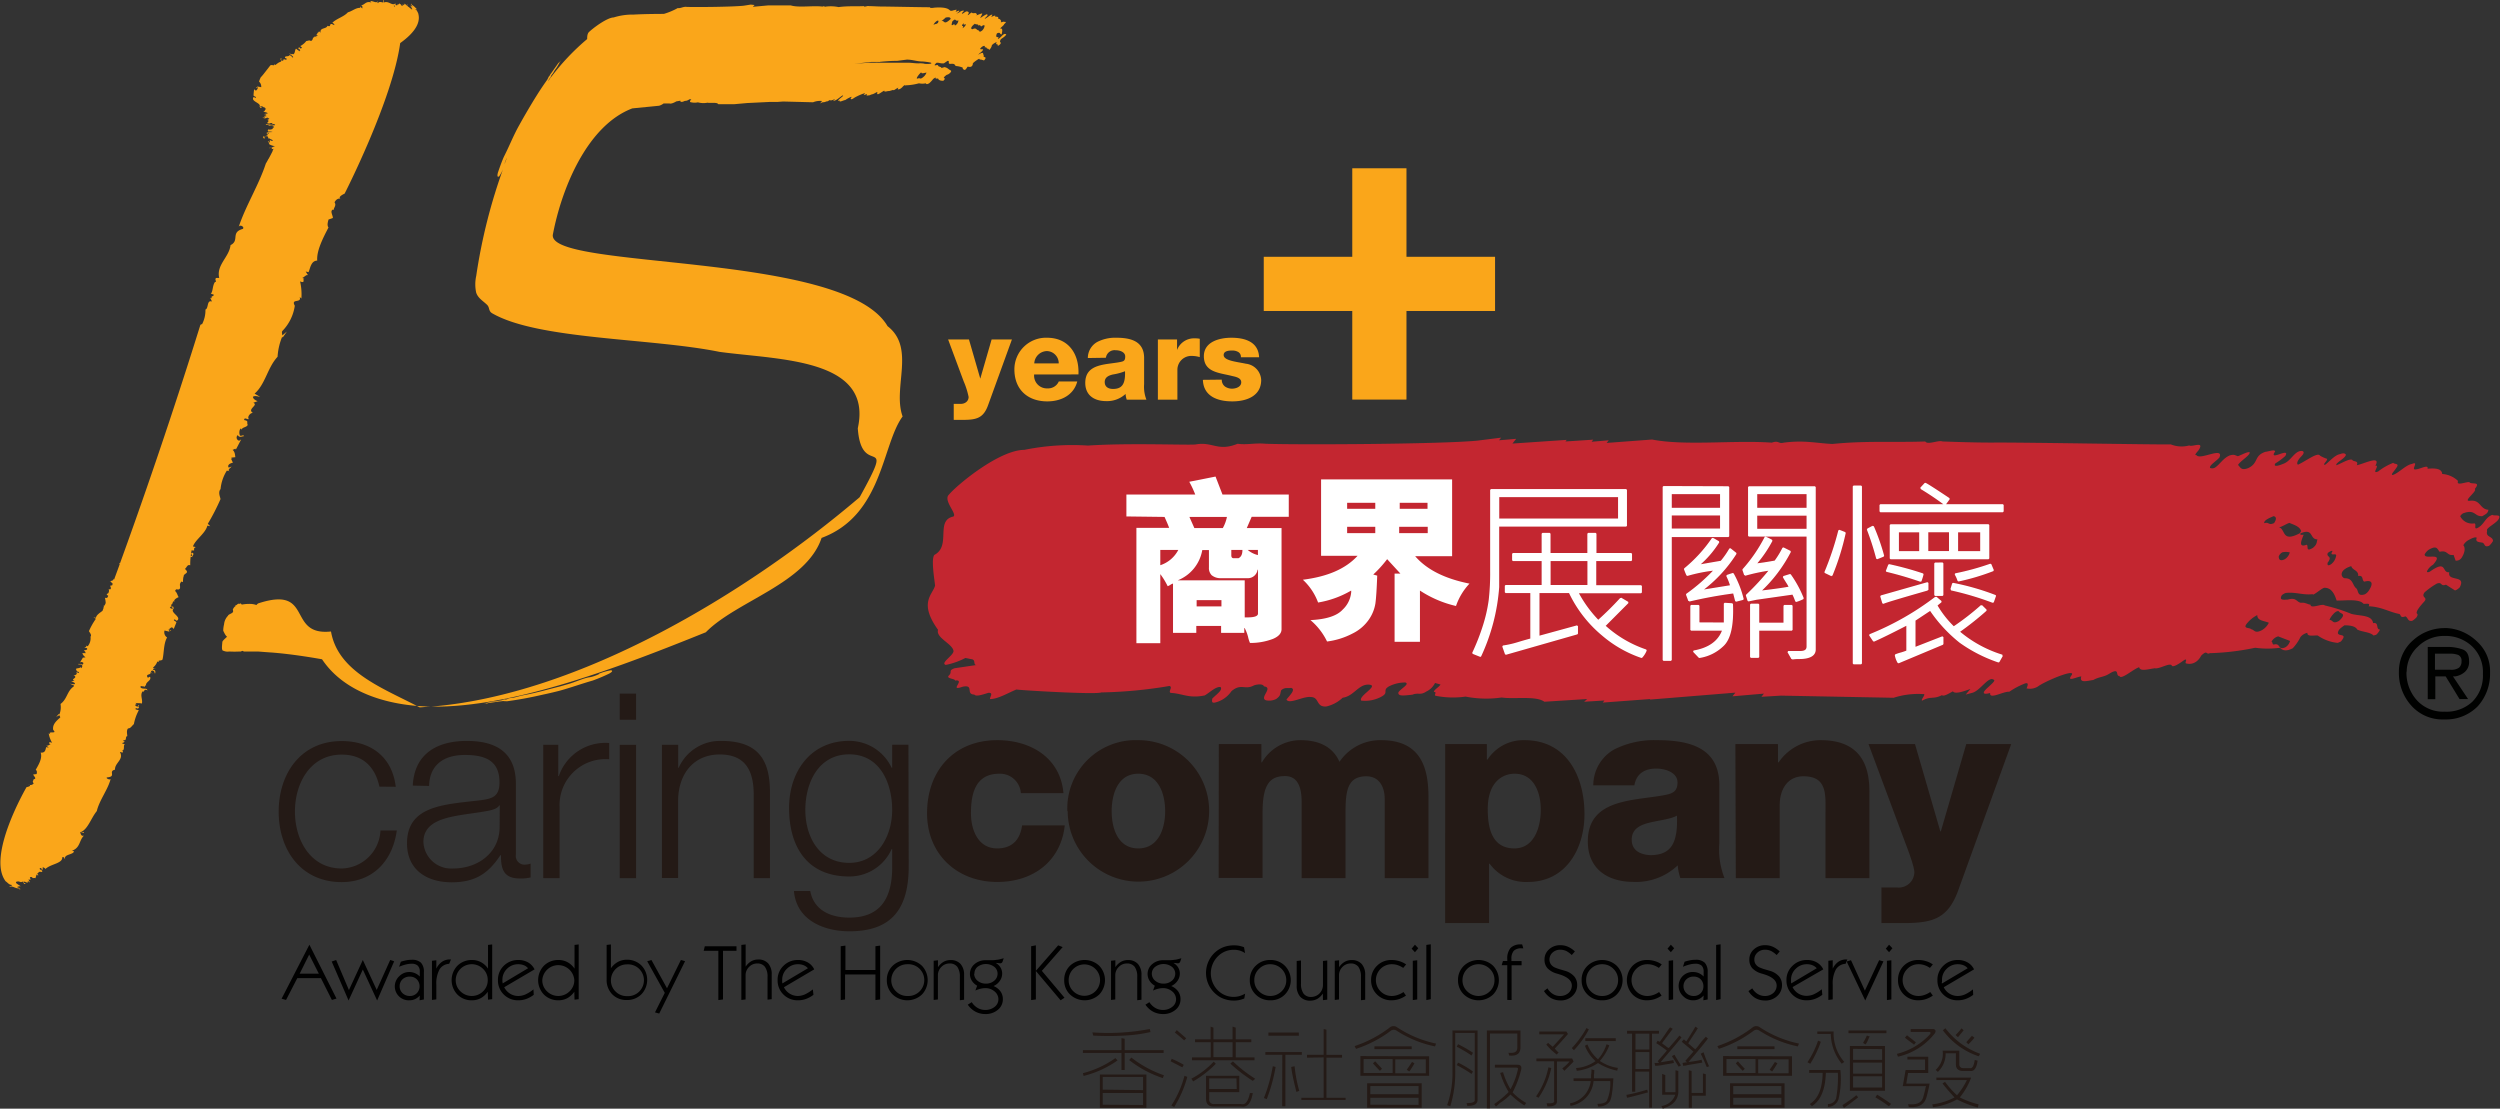 <svg xmlns="http://www.w3.org/2000/svg" viewBox="0 0 359.82 159.57"><rect x="0" y="0" width="359.82" height="159.57" fill="#333333" stroke="none"/><defs><style>.cls-1{fill:#c93461;}.cls-2{fill:#faa61a;}.cls-3{fill:#241a16;}.cls-4{fill:#c22544;}.cls-5{fill:#c32630;}.cls-6,.cls-7{fill:#fff;}.cls-6{stroke:#fff;stroke-miterlimit:1;stroke-width:0.23px;}.cls-8{fill:#000100;}</style></defs><g id="Layer_2" data-name="Layer 2"><g id="_e_" data-name="´e¥∫"><path class="cls-1" d="M306.54,66.4c.09-.08,0-.38-.44-.69-.32-.15-.59-.15-.34.15A2.84,2.84,0,0,0,306.54,66.4Z"/><path class="cls-2" d="M78.76,11.4l-.17.26Zm62.59-7a1.18,1.18,0,0,0,.25-.33c.22-.46.1-.59-.36-.27-.17,0-.08-.32-.41-.1,0-.3-.41-.11-.51-.29-.82.61-.5.87-.29.77.48-.23.49.12.74.17S140.87,4.77,141.35,4.4Zm-2.83-.32c.43-.29.48-.48.48-.58s-.45.26-.26-.13c0-.05-.14.07-.26.21C138.36,3.88,138.82,3.55,138.52,4.08Zm-1.21-.61c.15,0,0,.42.41,0a.91.91,0,0,0,.22-.54c-.51.24-.29-.47-.88.17C137,3.41,136.8,3.87,137.31,3.47Zm-.48-.74c-.05-.33-.41-.25-.71-.21a5.89,5.89,0,0,1-.61.5C136,2.92,135.78,3.71,136.83,2.73Zm-2.44.85c.29-.22.25,0,.6-.28.15-.29.08-.37-.08-.32S134.33,3.45,134.39,3.58Zm-1.8,6.82a3.08,3.08,0,0,0-.52.6c-.34.54.14.21.26.26s.23.14.66-.26a1.48,1.48,0,0,0,.36-.55C133.07,10.47,132.61,10.69,132.59,10.4Zm-53.48,1,.37-.59Zm-.22.3.22-.3Zm-6.31,12,.39-1A3.7,3.7,0,0,0,72.58,23.75Zm-.07.18.14-.27ZM37.12,93.77c-.67,0-1.39,0-1.65,0s-.24,0-.4,0c-.18-.22-.37.07-.57,0a14.11,14.11,0,0,1-1.5,0,1.49,1.49,0,0,1-.85-.11c-.34,0-.15-1-.15-1.24s.72-.75.67-.8c-.2-.1-.42-.59-.54-.84a3.81,3.81,0,0,1,.12-.92,2,2,0,0,1,.56-1.23c.06-.22.61-.33.71-.53s-.05-.33,0-.39a1.11,1.11,0,0,1,.31-.43c.14,0,0-.31.18-.17.31-.29.38-.23.44-.18.2-.18.27,0,.35.09a5.69,5.69,0,0,1,1.22-.1,2.63,2.63,0,0,1,.88.16c.18-.2.25-.23.31-.25,8-2.6,4,4.74,10.43,4.06C48.63,96.64,55,99,60,101.6c.68.06,1.37.09,2.08.1,21.15-1.72,45.17-16.1,61.65-30.14,5.36-9.7.25-2.41-.27-9.92,2.23-10.1-11.35-9.83-19.92-11-9.84-2-26.1-1.73-32.7-5.55-.58-.34-.32-.82-.75-1.23-.64-.61-1.28-.94-1.55-1.73a5.58,5.58,0,0,1,0-2.41,79.67,79.67,0,0,1,4-15.76,5.57,5.57,0,0,1-.69,1.41s-.4.34-.19-.52c.21-.61.62-1.79.91-2.38.77-1.52,1.34-3,2.15-4.43.4-.73.82-1.46,1.26-2.21.82-1.39,1.56-2.6,2.42-3.84l.39-.56L79,11c.06,0,.11-.13.22-.32l.25-.34.28-.4.82-1.16a2.44,2.44,0,0,0-.19.33,2.78,2.78,0,0,0,.37-.45l-.53.91-.18.28c-.3.36-.35.58-.56.83s-.16.31-.25.45a2.34,2.34,0,0,0-.36.58l.22-.3.37-.59-.26.44a33.69,33.69,0,0,1,5.31-5.64c0-.28,0-.74.25-1,.6-.58,2.61-2.09,3.57-2.11a9,9,0,0,1,2.88-.41C92.91,2,95.34,2,95.55,2a9.87,9.87,0,0,0,2-.84c.36.08.82-.23,1.23-.17,1.23.06,6.78,0,8.27-.17l1-.16.56.06-.26.26,2.19-.2h1l.58,0,1.7,0c1.15.35,3.16,0,4.57.17.35-.14.2.08.47,0a5.65,5.65,0,0,1,1.84.07c1.37-.18,2.46-.08,3.65-.14,0,.2.56-.09.68,0,.61,0,1.26.06,1.9.06,1.08,0,6.26.12,6.88.1.07.15.38.11.69.06,1.87-.14,2.11.33,2.19.36s.06.2.62,0c.16,0,.41-.14.38,0-.54.58.73-.27.29.25a2.25,2.25,0,0,1-.34.25c.52-.15.54-.33.81-.4s.38-.05.14.18-.12.2-.08.24c.37-.18.52-.45.82-.29s-.21.57,0,.48.35-.33.54-.37c.13.21.53,0,.6.12s.25,0,.05.29c.34-.08,1.2-.56.71,0,.23-.07-.4.48,0,.3a4.52,4.52,0,0,1,.8-.47c0,.1.28,0,0,.31-.09.11-.37.34-.28.35.25-.07.75-.55,1-.59s-.24.36,0,.29.62-.3.46,0c.31,0,.56,0,.44.29a.48.48,0,0,1,.45.38c-.21.29.28,0,.41.06s.51-.09,0,.36c.08.1-.81.7-.45.63s.1.83.1.83c-.33,0-.09-.39-.67-.15-.16.37-.16.6.2.54.11,0-.25.39.07.21s.51-.55.84-.68c0,.09.41-.07.11.26s-.71.47-.7.61c-.23.36.11.28,0,.55a1.25,1.25,0,0,1-.26.25c-.27.12-.09-.14-.21-.16s-.26,0-.09-.26c0-.07-.19,0-.35.11a1.17,1.17,0,0,0-.35.29c0,.11-.08.36-.35.66L142.21,7c-.3.06-.1-.28-.47-.17,0-.1.08-.38-.37-.12a1.36,1.36,0,0,0-.27.26c-.17.33.89-.2.08.56a1.54,1.54,0,0,0-.39.35c1.08-.66.51.11.84,0-.33.54.63.12,0,.82l-.47-.14c-.27.11-.06-.18-.33-.06a6.22,6.22,0,0,0-.69.49c-.28.3,0,.2-.24.5s-.65,0-.68.17c-.17.29-.25.35-.35.41-.42-.11-.27-.32-.33-.35a3.27,3.27,0,0,0-1-.22c-.19-.4-.42-.31-.8-.31s0-.44-.33-.43c-.07,0-.66.47-.62.35-.44.06-.58-.12-1-.07-.46.43-.22.36-.09.36.4-.14.28.13.44.17s.21.08.33.11c-.11.25.5-.09.53,0,.38.07.53.32.82.45s-.32.63-.52.62a1.82,1.82,0,0,0-.37.3c-.32.4.41,0-.16.58-.4,0-.69-.09-.75-.33-.16,0-.45.08-.34-.14-.06,0-.25.11-.38.22a3.86,3.86,0,0,1-.57.61c-.38.21-.45.08-.47,0a2.51,2.51,0,0,1-1,0,8.07,8.07,0,0,1-1.89.29c-.2.11,0-.2-.4.15a1.58,1.58,0,0,1-.32.3c-.26.17-.38.14-.44.11s.21-.29,0-.19-.6.41-.62.32-.58.19-.72.13c-.29.05-.65.18-.58-.06-.28.1-1,.71-1,.47-.17,0,.23-.45-.28-.15s-.47.15-.82.35c-.25,0-.63.18-.38-.18-.12,0-.73.34-.37,0s-1.13.3-1.53.58-.42.14-.5.11c.1-.14.25-.35.05-.26a4.14,4.14,0,0,0-.8.44c-.21,0-1,.42-.77.07-.16.05-.37.11-.18-.11s.75-.57.62-.62-.76.58-1.12.71l-.32.1.32-.31c-.35.16-.74.3-.74.14-.23.13-.49.29-.51.2-.45.25-.44,0-.91.31,0-.07.36-.39.2-.36a2.69,2.69,0,0,0-1.23.19l-4.31-.11-.79.06-1.11,0-3.27.16-1.9.17-.71,0-1.55,0c-.18-.33-1.11-.12-1.55-.22a3,3,0,0,1-1.38-.05,2.27,2.27,0,0,1-1.14-.05.5.5,0,0,1,.2-.39l-.27,0c-.52.33-.52.15-.81.29s-.57.11-.49-.09l-.59.1c-.52.3-.84.36-1,.3h-.84a1.9,1.9,0,0,1-.65.33l-3.85.38C84.66,18,80.92,26.77,79.59,33.67c-1.32,5.24,41.83,2.42,48.15,13.27,4.08,3.15.69,8.87,2.17,13-3,4.09-2.84,14.2-11.66,17.48C116.05,84,106,86.49,101.59,91,89.66,95.81,74,101.89,62.08,101.7c-.56,0-1.12.09-1.68.11l-.4-.21c-5.43-.45-10.78-2.41-13.65-6.71,0,0-4.27-.79-7.65-1ZM124.59,9c.08,0-1.53.17-1.64.18l2.11-.15.28,0c.09,0,.18,0,.37,0H126a1.17,1.17,0,0,1,.35,0l.47,0c.21,0,.43,0,.69,0,1,0,1.82,0,2.74,0l.47,0c.59,0,1.16.13,1.69.08.34,0,.83.07.59.07a4.22,4.22,0,0,0,.91,0s.32-.08,0-.18a9.47,9.47,0,0,0-1.12-.15c-.83,0-1.43-.27-2.27-.27l-1.39.18c-.83,0-1.57.05-2.59.15l.26,0a2.1,2.1,0,0,1-.43,0l-.4,0-.28,0-.27,0Zm-51.1,91.75-.42,0c.08,0,.19-.07.29,0Zm-.87.17a1.08,1.08,0,0,0-.38,0l-.42.05-.48.07-1.42.2a2.5,2.5,0,0,1-.32,0l.29,0a1.21,1.21,0,0,0,.41,0,3.89,3.89,0,0,0-.59,0l1-.23.33-.06.31,0a6.42,6.42,0,0,1,.68-.13c.18,0,.34-.1.5-.13s.18,0,.25,0,.64-.2.38-.15l-1,.19c.32-.07.66-.15,1-.21s.56-.07.86-.13.86-.24,1.34-.33c1.85-.34,3.49-.83,5.24-1.26l.93-.27c1.14-.28,2.42-.94,3.37-1.06.63-.1,1.69-.58,1.23-.47a8.51,8.51,0,0,1,1.8-.53s.52.05-.25.48a24.46,24.46,0,0,1-2.37,1c-1.64.47-3.09,1-4.71,1.45-.8.21-1.62.4-2.47.58-1.57.36-3,.64-4.45.85l-.69.1Z"/><path class="cls-3" d="M161.41,154v-2.45h-5.55v-.41h5.55v-1.73l.46.1v1.63h5.61v.41h-5.61V154Zm-.86-1.69.3.31a14.5,14.5,0,0,1-4.89,2.24l-.1-.4A14,14,0,0,0,160.55,152.28Zm4.94-4.18.1.41a21.63,21.63,0,0,1-3.77.51,40.16,40.16,0,0,1-4.48,0l-.11-.46A31.68,31.68,0,0,0,165.49,148.1Zm-7.19,11.32v-4.79H165v4.79Zm6.22-2.55V155h-5.81v1.83Zm0,2.14v-1.73h-5.81V159Zm-2-6.47.31-.36a16,16,0,0,0,4.69,2.55l-.15.41A15.78,15.78,0,0,1,162.48,152.54Z"/><path class="cls-3" d="M168.49,152.75l.15-.36a14.12,14.12,0,0,1,1.74.87l-.21.36Zm.51,6.58-.41-.21a14.75,14.75,0,0,0,1.89-4.28l.41.15A16.35,16.35,0,0,1,169,159.33Zm1.73-9.89-.3.3c-.48-.44-.92-.81-1.33-1.12l.26-.36C169.77,148.6,170.22,149,170.73,149.44Zm1,6.22-.25-.41a12.1,12.1,0,0,0,3.21-2.45l.3.31A15.2,15.2,0,0,1,171.7,155.66ZM172,150v-.41h2.24v-1.84l.41.16v1.68h2.75v-1.84l.46.16v1.68h2.24V150h-2.24v2.19h2.7v.41h-9v-.41h2.7V150Zm1.58,8.21v-3.37h4.79v2.35h-4.33v1a.63.63,0,0,0,.71.71h3.88c.61.17,1-.36,1.27-1.58l.41,0c-.24,1.46-.8,2.11-1.68,1.94h-3.88C174,159.29,173.59,158.92,173.59,158.21Zm4.38-3h-3.92v1.53H178Zm-3.31-3.06h2.75V150h-2.75Zm2.45.92.35-.31a19.64,19.64,0,0,0,3.21,2.5l-.35.31A22.76,22.76,0,0,1,177.11,153.11Z"/><path class="cls-3" d="M183.19,153.46l.41.1a24.51,24.51,0,0,1-1.28,4.64l-.41-.16A22.66,22.66,0,0,0,183.19,153.46Zm1.37-1.64h-2.44v-.4h5.25v.4H185v7.4h-.46Zm-2-3.21h4.38v.46h-4.38Zm3.31,4.95.46-.1A20,20,0,0,0,187,157l-.41.16C186.3,156,186,154.81,185.84,153.56Zm2.24-1.33v-.41h2.4V148.1l.4.1v3.62h2.25v.41h-2.25V158h2.76v.31h-6.37V158h3.21v-5.81Z"/><path class="cls-3" d="M206.69,150.2l-.15.41a16.14,16.14,0,0,1-5.5-2.25.71.71,0,0,0-.87,0,17.24,17.24,0,0,1-5,2.6l-.2-.4a17.19,17.19,0,0,0,5.1-2.71.84.84,0,0,1,1,0A16.24,16.24,0,0,0,206.69,150.2Zm-1,1.83v2.81h-9.89V152Zm-9.43,2.4h4.18v-2h-4.18Zm8.36,5h-7.85v-3.52h7.85Zm-7.39-3.11v1.17h6.94v-1.17Zm6.94,2.7V158h-6.94V159Zm-5.26-5.2-.3.3c-.24-.23-.58-.59-1-1.07l.31-.3ZM197.82,151v-.4h5.36v.4Zm3,3.47h4.39v-2h-4.39Zm2-.25-.35-.26c.2-.27.45-.64.76-1.12l.35.2A12.12,12.12,0,0,1,202.87,154.18Z"/><path class="cls-3" d="M209.05,154.07v-5.76h3.61v10c0,.58-.45.86-1.47.86l-.11-.4c.82,0,1.21-.16,1.18-.46v-9.64h-2.81v5.46a16.5,16.5,0,0,1-.71,5.09l-.46-.15A13.91,13.91,0,0,0,209.05,154.07Zm2.95-2.55-.2.4a18.67,18.67,0,0,0-2.14-1.27l.2-.36A18.64,18.64,0,0,1,212,151.52Zm0,2.7-.2.35a20.24,20.24,0,0,0-2.14-1.27l.2-.36A13.74,13.74,0,0,1,212,154.22Zm6.38-3.47v-2h-3.93v10.76H214V148.31h4.84v2.44c0,.89-.54,1.28-1.63,1.17l-.1-.4C218,151.62,218.41,151.36,218.38,150.75Zm-.16,2.91h-3.06v-.41h3.27c.44,0,.61.24.51.71a14.66,14.66,0,0,1-1.23,3.27,8.22,8.22,0,0,0,1.79,1.42.48.48,0,0,1,.15.11l-.25.35a12.67,12.67,0,0,1-2-1.58,8,8,0,0,1-1.53,1.23,6.85,6.85,0,0,1-.56.5l-.26-.35a14.4,14.4,0,0,0,2.09-1.74,12,12,0,0,1-1.22-2.75l.41-.1a10.94,10.94,0,0,0,1.07,2.45,10.23,10.23,0,0,0,1.07-2.86C218.51,153.74,218.43,153.66,218.22,153.66Z"/><path class="cls-3" d="M222.86,153.62l.41.1a11.65,11.65,0,0,1-1.83,4.28l-.36-.2A11,11,0,0,0,222.86,153.62Zm.82-.87h-2.55v-.41h5.15l.2.46c-.4.41-.85.85-1.32,1.32l-.31-.35a5.86,5.86,0,0,0,1.07-1h-1.83v5.61c.07.61-.39.9-1.38.86l-.1-.46c.82.07,1.17-.06,1.07-.4Zm-2.14-3.88v-.4h3.92l.21.35c-.58.68-1.21,1.38-1.89,2.09a3.34,3.34,0,0,0,.36.41c.1.1.17.15.2.15l-.3.31-.72-.61c-.34-.34-.59-.61-.76-.82l.25-.25.67.56c.88-.95,1.42-1.55,1.63-1.79Zm4.94,6.73v-.4H229v-.46a3.77,3.77,0,0,0,.05-.82l.41.1a3.81,3.81,0,0,1-.05.72v.46h2.8c-.1,1.9-.28,3-.55,3.36s-.75.71-1.64.71l-.1-.4q1.17,0,1.38-.51a6.2,6.2,0,0,0,.46-2.76h-2.4a4,4,0,0,1-3.31,3.57l-.1-.36a3.71,3.71,0,0,0,3-3.21Zm1.84-7.64.36.2a13.48,13.48,0,0,1-2.15,3l-.3-.31A14,14,0,0,0,228.32,148Zm2.91,2.34.4.15a7.22,7.22,0,0,1-1.37,2.25,6.12,6.12,0,0,0,2.6,1l-.1.4A8.19,8.19,0,0,1,230,153a6.76,6.76,0,0,1-3.06,1.12l-.1-.4a5.41,5.41,0,0,0,2.8-1,5.62,5.62,0,0,1-1.52-2.2l.35-.2a5.4,5.4,0,0,0,1.53,2.14A6.07,6.07,0,0,0,231.23,150.3Zm1.32-.87v.41h-4.38v-.41Z"/><path class="cls-3" d="M234.18,158l-.1-.41a27.61,27.61,0,0,0,3-.76l.1.4C235.51,157.68,234.52,157.94,234.18,158Zm.72-.87v-8.36h-.72v-.41h4.59v.41h-1v10.65h-.41v-5.19h-2v2.9Zm2.49-8.36h-2v2.29h2Zm-2,5.1h2v-2.45h-2Zm5-6,.36.21-1.33,1.78a2.09,2.09,0,0,0-.2.31l.56.41a.91.91,0,0,0,.41.25c.37-.41.88-1,1.53-1.78l.3.25q-.55.72-1.83,2.19L239,152.89c.06,0,.67-.1,1.83-.31l.1.41c-.34.07-.81.15-1.43.25a6.08,6.08,0,0,1-1.27.16l-.1-.41s.08,0,.25,0a1.15,1.15,0,0,0,.41-.05l-.2-.2,1.32-1.53a17.84,17.84,0,0,0-1.53-1.07l.21-.36a.62.62,0,0,0,.3.15q.21-.26.72-1C239.93,148.44,240.18,148.1,240.35,147.89Zm-.71,6.83v2.5h1.47v-3.16l.41.1v3.06c-.07,1.16-.81,1.94-2.24,2.35l-.2-.36a2.47,2.47,0,0,0,2-1.63h-1.89v-3A4,4,0,0,0,239.64,154.72Zm2.29-1.37-.36.2-.81-1.27a.61.61,0,0,1-.15-.26l.35-.2C241.4,152.5,241.73,153,241.93,153.35Zm2.09-5.56.31.26a1.11,1.11,0,0,0-.21.3c-.57.89-1,1.5-1.17,1.84.48.41.8.69,1,.86a6.54,6.54,0,0,0,.66-.81,11.37,11.37,0,0,1,.87-1l.3.25c-.74,1-1.68,2.08-2.8,3.37a13.62,13.62,0,0,0,1.89-.31l.1.41-2.14.36a2.2,2.2,0,0,1-.61.1l-.1-.41a5.29,5.29,0,0,1,.66-.1l-.26-.2c.1-.11.22-.24.36-.41l.81-.92c-.64-.58-1.2-1-1.68-1.43l.31-.35a1,1,0,0,0,.36.3C243.05,149.35,243.51,148.64,244,147.79Zm-1,11.67v-5.4l.41.1v3.16h1.63v-2.8l.41.1v3.11h-2v1.73Zm3-6-.41.15a20.87,20.87,0,0,0-.87-1.93l.41-.21A19.75,19.75,0,0,0,246,153.5Z"/><path class="cls-3" d="M258.92,150.2l-.16.41a16.23,16.23,0,0,1-5.5-2.25.71.71,0,0,0-.87,0,17.18,17.18,0,0,1-5,2.6l-.21-.4a17.19,17.19,0,0,0,5.1-2.71.84.84,0,0,1,1,0A16.2,16.2,0,0,0,258.92,150.2Zm-1,1.83v2.81H248V152Zm-9.43,2.4h4.18v-2h-4.18Zm8.36,5H249v-3.52h7.85Zm-7.39-3.11v1.17h6.93v-1.17Zm6.93,2.7V158h-6.93V159Zm-5.25-5.2-.31.3c-.24-.23-.58-.59-1-1.07l.31-.3C250.54,153.22,250.88,153.58,251.12,153.82ZM250.05,151v-.4h5.35v.4Zm3,3.47h4.38v-2h-4.38Zm2-.25-.35-.26c.2-.27.46-.64.76-1.12l.36.2A13.66,13.66,0,0,1,255.09,154.18Z"/><path class="cls-3" d="M261.67,149.78l.4.16a15.3,15.3,0,0,1-1.52,3.16l-.41-.21A13.06,13.06,0,0,0,261.67,149.78Zm.66,4.64h-1.94V154h4.49a12.7,12.7,0,0,1-.26,4.18,1.59,1.59,0,0,1-1.53,1.13l0-.41a1.21,1.21,0,0,0,1.18-.82,16.54,16.54,0,0,0,.25-3.67h-1.73c-.07,2.42-.75,4-2,4.79l-.31-.3Q262.28,157.79,262.33,154.42Zm1.17-5.61h-1.94v-.35h2.35a6.26,6.26,0,0,0,1.53,4.38l-.36.26A7,7,0,0,1,263.5,148.81Zm1.89,10.66-.21-.41c.82-.54,1.5-1,2-1.43l.26.31C266.76,158.48,266.07,159,265.39,159.47Zm6.12-11.16v.4h-5.46v-.4Zm-5.26,2.24h5.05V157h-5.05Zm.46.41v1.58h4.18V151Zm4.18,3.57v-1.59h-4.18v1.59Zm0,2v-1.63h-4.18v1.63Zm-2.39-6.22-.36-.2a8.48,8.48,0,0,0,.56-1.07l.41.15a1.51,1.51,0,0,0-.15.26A4,4,0,0,1,268.5,150.34Zm1.43,7.6.25-.36c.88.55,1.55,1,2,1.33l-.31.35A21,21,0,0,0,269.93,157.94Z"/><path class="cls-3" d="M277.73,148.52H275v-.41h3.22c.2,0,.32.11.35.21s0,.24-.1.41a9.34,9.34,0,0,1-5.3,3.36l-.15-.41a9.57,9.57,0,0,0,4.79-2.85.54.54,0,0,0,.05-.21ZM274.27,154h2.8V152.5h-2.54v-.41h3v2.34h-2.9c-.07.41-.16.92-.26,1.53h3.36c-.2,1-.35,1.6-.45,1.94-.31,1.09-1.16,1.56-2.55,1.43l-.1-.41c1.25.14,2-.22,2.19-1.07q.1-.3.3-1.17c0-.14.07-.26.11-.36h-3.37C274,155.57,274.13,154.81,274.27,154Zm1.48-4-.26.36c-.3-.24-.75-.56-1.32-1l.3-.36a8.79,8.79,0,0,0,.72.56C275.46,149.8,275.64,149.93,275.75,150Zm7.34,5.45H278.7v-.35h5a9.92,9.92,0,0,1-1.63,2.85,12.85,12.85,0,0,0,2.7,1l-.1.46a15.22,15.22,0,0,1-3-1.17,9.85,9.85,0,0,1-3.46,1.12l-.1-.41a9.27,9.27,0,0,0,3.2-1c-.57-.61-1.15-1.27-1.73-2l.36-.25a12.17,12.17,0,0,0,1.73,1.94A10.1,10.1,0,0,0,283.09,155.45Zm-4.18-1.17-.31-.3a3.13,3.13,0,0,0,1-2.76H282v2a.51.51,0,0,0,.51.51h1c.34.1.58-.29.71-1.17l.41.1c-.14,1.09-.51,1.58-1.12,1.48h-1c-.65,0-1-.34-1-.92v-1.63h-1.48A3.6,3.6,0,0,1,278.91,154.28Zm.71-6L280,148a11.05,11.05,0,0,0,5,3.67l-.21.36A10.59,10.59,0,0,1,279.62,148.27Zm2.7-.26.31.26c-.24.3-.51.62-.82,1l-.35-.31A8.24,8.24,0,0,0,282.32,148Zm1,2.3L283,150l.81-.92.36.26a1.15,1.15,0,0,1-.15.2A5.91,5.91,0,0,1,283.29,150.31Z"/><path class="cls-3" d="M54.61,113.22c-.63-2.86-2.38-4.61-5.43-4.61-4.5,0-6.73,4.09-6.73,8.19S44.68,125,49.18,125a5.72,5.72,0,0,0,5.58-5.47h2.35c-.64,4.61-3.65,7.43-7.93,7.43-5.87,0-9.07-4.64-9.07-10.14s3.2-10.16,9.07-10.16c4.1,0,7.26,2.19,7.78,6.58Z"/><path class="cls-4" d="M306.93,65.54c.08-.08,0-.38-.45-.69-.31-.15-.58-.15-.34.15A2.9,2.9,0,0,0,306.93,65.54Z"/><path class="cls-3" d="M71.91,119c0,3.75-3.13,6-6.7,6a4,4,0,0,1-4.27-3.8c0-3.75,4.94-3.72,8.92-4.43.64-.11,1.68-.29,2-.85h.07Zm-10.15-5.88c.07-3.12,2.23-4.46,5.13-4.46s5,.78,5,3.94c0,2.12-1.08,2.38-3,2.61-5.06.59-10.31.78-10.31,6.17,0,3.87,2.91,5.61,6.44,5.61s5.35-1.41,7-3.9h.08c0,2,.37,3.35,2.75,3.35a6.47,6.47,0,0,0,1.52-.15v-2a2.26,2.26,0,0,1-.74.15A1.25,1.25,0,0,1,74.25,123V112.81c0-5.13-3.68-6.17-7.06-6.17-4.39,0-7.56,1.93-7.78,6.43Z"/><path class="cls-3" d="M78.19,107.2h2.16v4.5h.08a7.08,7.08,0,0,1,7.25-4.76v2.34a6.61,6.61,0,0,0-7.14,6.88v10.23H78.19Z"/><path class="cls-3" d="M89.2,107.2h2.35v19.19H89.2Zm0-7.37h2.35v3.76H89.2Z"/><path class="cls-3" d="M95.27,107.2h2.34v3.31h.07a6.51,6.51,0,0,1,6.14-3.87c5.39,0,7,2.83,7,7.4v12.35h-2.34v-12c0-3.31-1.08-5.8-4.88-5.8s-5.95,2.82-6,6.58v11.2H95.27Z"/><path class="cls-3" d="M122.23,124.19c-4.31,0-6.32-3.75-6.32-7.62s1.86-8,6.32-8,6.18,4.2,6.18,8S126.29,124.19,122.23,124.19Zm8.52-17h-2.34v3.31h-.08a6.75,6.75,0,0,0-6.1-3.87c-5.54,0-8.66,4.39-8.66,9.67,0,5.46,2.52,9.85,8.66,9.85a6.66,6.66,0,0,0,6.1-3.94h.08v2.61c0,4.68-1.86,7.25-6.18,7.25-2.6,0-5.09-1-5.61-3.83h-2.35c.34,4.09,4.13,5.8,8,5.8,6.29,0,8.48-3.5,8.52-9.22Z"/><path class="cls-3" d="M146.93,114.15a3,3,0,0,0-3.09-2.79c-3.53,0-4.09,3-4.09,5.69,0,2.49,1.08,5.06,3.76,5.06,2.19,0,3.31-1.26,3.6-3.31h6.14c-.56,5.17-4.57,8.14-9.71,8.14-5.8,0-10.11-4-10.11-9.89,0-6.14,3.9-10.52,10.11-10.52,4.8,0,9.08,2.53,9.52,7.62Z"/><path class="cls-3" d="M160,116.75c0-2.45.89-5.39,3.83-5.39s3.87,2.94,3.87,5.39-.93,5.36-3.87,5.36S160,119.21,160,116.75Zm-6.33,0a10.18,10.18,0,1,0,10.16-10.22A9.84,9.84,0,0,0,153.62,116.75Z"/><path class="cls-3" d="M175.42,107.09h6.13v2.63h.08a6.44,6.44,0,0,1,5.54-3.19c2.42,0,4.58.78,5.62,3.12a7.07,7.07,0,0,1,6-3.12c6.14,0,6.81,4.65,6.81,8.33v11.53H199.3V115.05c0-2.09-1-3.32-2.64-3.32-2.72,0-3,2.09-3,5.21v9.45h-6.32v-11c0-2.27-.67-3.69-2.38-3.69-2.27,0-3.24,1.3-3.24,5.25v9.41h-6.32Z"/><path class="cls-3" d="M218,111.36c2.79,0,3.76,2.72,3.76,5.17,0,2.64-1,5.58-3.8,5.58s-3.83-2.19-3.83-5.58C214.1,112.55,216.26,111.36,218,111.36Zm-10,21.5h6.32v-8.55h.08a6.46,6.46,0,0,0,5.5,2.63c5.47,0,8.15-4.76,8.15-9.77,0-5.44-2.57-10.64-8.63-10.64a6.15,6.15,0,0,0-5.32,2.79H214v-2.23h-6Z"/><path class="cls-3" d="M234.85,120.85c0-1.53,1.19-2.12,2.61-2.46s3-.49,3.9-1c.15,4-.85,5.69-3.86,5.69C236.08,123,234.85,122.41,234.85,120.85Zm.38-7.82c.29-1.63,1.41-2.41,3.16-2.41,1.3,0,3.05.56,3.05,2,0,1.19-.6,1.56-1.68,1.78-4.38.89-11.23.41-11.23,6.7,0,4,2.9,5.83,6.58,5.83a8.7,8.7,0,0,0,6.36-2.38,7.54,7.54,0,0,0,.38,1.83h6.35a11.3,11.3,0,0,1-.74-5V113c0-5.47-4.42-6.47-9-6.47a12.75,12.75,0,0,0-6.14,1.34,5.92,5.92,0,0,0-3,5.16Z"/><path class="cls-3" d="M249.77,107.09h6.13v2.63H256a7.3,7.3,0,0,1,6.06-3.19c6.44,0,7,4.68,7,7.47v12.39h-6.32v-9.34c0-2.64.29-5.32-3.17-5.32-2.38,0-3.42,2-3.42,4.13v10.53h-6.32Z"/><path class="cls-3" d="M281.86,128.1c-1.52,4.24-3.79,4.76-8.07,4.76h-3v-5.13H273a2.25,2.25,0,0,0,2.53-2.16c0-1-1.22-4-1.6-5.06l-5-13.42h6.69l3.65,12.57h.07L283,107.09h6.47Z"/><path class="cls-5" d="M347.18,89.36a3.29,3.29,0,0,0,.6-.48c.27-.37.17-.56.05-.6-.09-.32.45-1,1.07-1.68s-.51-.53.06-1.34A10.45,10.45,0,0,1,350.72,84c.82-.31.5.46,1.32.15l1.27.81c.12.06.51-.2.71-.42,1-1.88-1.82-.75-1.5-2.18-1.12.15-.26-1.9-2.8-.08-.25.1-.43.13-.41-.07a2.26,2.26,0,0,1,.87-.93c1.77-2-1.28-.61-1.2-1.49a1.73,1.73,0,0,1,.61-.68c1.22-.71,1.22,0,1.55.31,1.19-.29,1,.6,2,.45l.29.82a.92.92,0,0,0,.89-.45c.5-.8.5-1.47.22-1.76a1.85,1.85,0,0,1,.81-.78c.45-.26,1-.47,1.12-.29-.25.63.37.61.79.69s.23.76,1,.45a2.74,2.74,0,0,0,.55-.68c0-.73-1.11-.5-.84-1.47-.27-.36,1.19-1,1.61-1.62.57-.88-.56-.45-.85-.68-1,.34-1.15,1.29-2,1.81s-.19-.57-.62-.58a1.9,1.9,0,0,1-2-1c-.05-.06.22-.36.41-.45,1.76-.65,1.59.5,2.76.41l.45-.27a.83.83,0,0,0,.42-.65c-1.27-.09-1.08-1.45-2.61-1.3-1.24.18,1.1-1.41.64-1.68,1-1.2-.56-.59-.77-1-.54-.05-1.94.61-1.63-.17a3.62,3.62,0,0,0-2.28-1c-.05-.79-1-.85-2.11-.76.18-.69-1.11.08-1.65.09-.88.19.54-1.27-.6-.77-.87.12-2,1.4-2.77,1.58-.36,0,.31-.64.46-.93.68-.83-.26-.56-.36-.82a8.65,8.65,0,0,0-2.18,1.24c-1.08.49.33-1-.41-.81.87-1.58-1.56-.31-2.67-.08.31-.71-.51-.46-.66-.78-.41-.2-1.5.48-2.26.78-.28-.29,1.31-1,1.35-1.51-.1-.19-.34-.29-.84-.09-.68.1-1.42.94-2.08,1.49-.69.23.42-.65.19-.82a4.75,4.75,0,0,1-1-.45c-.31-.56-2.08.82-3.16,1.3-.23-.1-.13-.58.47-1.19s.32-.85-.17-.77c-.87.18-1.34,1.38-2.29,1.78-.64.28-1.64.62-1.28,0a9,9,0,0,0,1.44-1.07c.79-1.37-2.52.89-1.46-.66-.1-.32-.85,0-1.41.06-1.69.58-.93,1.6-2.46,2.34-1.08.42-1.14-.17-1.48-.45.42-.66,1.77-1.38,1.68-1.83-.35-.09-1.06.34-1.69.57-.36-.09-.52-.33-1.21-.1-.89.39-1.32,1.18-2,1.68a.82.82,0,0,1-.8.11c-.15-.38.94-1,1.36-1.52.63-1.61-2.84.47-3.32-.33-.43.06.17-.49.31-.71.92-1.39-.94-.4-1.34-.68a4.18,4.18,0,0,1-2.66-.15c-2.26.05-21.69-.31-25.68-.26-2.39,0-4.83-.08-7.17-.16-.58-.24-2.15.54-2.49,0-4.36.16-8.55-.13-13.36.36-2.23-.1-4.06-.58-7-.19-.84.21-.67-.37-1.73,0-5.46-.39-12.4.49-17.23-.45l-6.54.49.3-.38-2.47.21.24-.3-4,.26.18-.23-7.81.53.54-.68-2.47.21.3-.38-3.42.43c-5.21.51-25.77.62-30.44.45-1.62-.15-2.62.19-4.07,0-2.84,1.16-3.57-.33-6,.09-.68.15-9.5-.24-15.53.17a34.68,34.68,0,0,0-9.17.62c-3.54,0-9.55,4.92-10.85,6.45-.87.85,1.32,2.87.62,3.15-2.57.57-.31,4.13-2.61,5.46-.7.27,0,4.06,0,4.49-.36,1.31-2.39,2.42.43,6.35-.35,1.16,2.1,2,2.23,3.05,0,.65-1.95,1.73-1.12,2a10.56,10.56,0,0,0,2.83-1l1,.2c.54.17,0,1,.82.78l-3.38.5c-1,.36-.23.52-.85,1.07-.37.45.95.41.91.7,1.61-.21-1,1.64,1.1.89,1.72-.36.37,1.1,1.69,1.13.22.33,1.22,0,2-.25.83-.06.18.63.25.9,1.11,0,2.5-.84,3.79-1.38.5.1,11.47.76,12.23.42a65.11,65.11,0,0,0,9.81-.93c.54.17-.25.8.18,1,1.68.07,2.6.84,4.9.36.72-.42,1.65-1.35,2.29-1.19.3.47-.64,1.05-1.22,1.66,0,.29-.19.73.55.52a4,4,0,0,0,2.23-1.61c1.42-1.18,1.9-.09,3.27-.84.63-.19,1.29-.18,1.4.16,1.41.17-.7,1.62.28,2a2.21,2.21,0,0,0,1.5-.2c.73-.55.5-.74.71-1.26.57-.47,1-.22,1.42-.33.69.22-.12,1-.67,1.68.37.75,2.41-.49,3.47-.36,1.32,0,.73,1.49,2.28,1.36a5.09,5.09,0,0,0,2.34-1.26c1.61-.21,2.29-2,3.8-1.88s-1.57,1.62-1.14,2.29a4.84,4.84,0,0,0,3-.61c1-.58,0-.85,1-1.43a5.06,5.06,0,0,1,2.36-.56c.69.23-.72.91-1,1.43-.13.66,1.12.4,2,.33.86-.35,1.15.12,2-.45a2.66,2.66,0,0,0,1.27-1.24l.79.22c-.2.37-1,.79-.95,1.07.52,0-.05.43.24.55a12.8,12.8,0,0,0,4.32.12,15.49,15.49,0,0,0,5.19.13c1.8.27,4.93-.28,6.15.61l6.16-.39L228,101l2.93-.18-.25.3,6.85-.51-.06.08,12.3-1-.42.53,4.53-.39-.36.46,2.83-.17,16.19.31a11.49,11.49,0,0,1,4.24-.53c.56-.07-.37.78-.14.95,1.28-.71,1.59-.15,2.87-.8.22.24.93-.2,1.57-.55.26.43,1.45.06,2.53-.35l-.69.82,1-.27c1.13-.36,2.29-2.38,3-1.88.54.12-.95,1.13-1.3,1.64s.32.42.82.28c-.15,1,1.91-.26,2.76-.18a10.85,10.85,0,0,1,2.23-1.18c.63-.22.4.34.25.7a2.19,2.19,0,0,0,1.67-.3c1-.75,5.72-2.73,4.76-1.53-.7,1,1,.06,1.45.12-.33,1,.85.62,1.72.5,1-.54,1.49-.35,2.46-1,1.41-.79.69.44,1.3.42.24.63,2-1,2.85-1.26.12.65,1.25.29,2.24.15.65.17,2.27-.92,2.47-.35.22.24,1.12-.35,1.78-.84.57-.28,0,.46.26.49a1.68,1.68,0,0,0,1.48-.27,2.28,2.28,0,0,0,.68-.83c.94-.93.68-.09,1.26-.37a36.08,36.08,0,0,0,6.52-.78,13.18,13.18,0,0,0,3.58,0c.28.29.74.63,1.82.08a6.33,6.33,0,0,0,1.12-1.62,1.75,1.75,0,0,1,1-.61c-.05.6.88.34,1.49.39a6,6,0,0,0,2.88,1.06l.45-.2c1.22-1.43-.87-.47-.34-1.54.07-.22.47-.53.86-.79.78,0,1.57.11,1.83.61.69.36,1.85.34,2.35.86l.38-.11a2.17,2.17,0,0,0,.55-.75c-.66,0-.08-1.11-1-.92-.13-1.24-2-1-3.16-1.35a24.77,24.77,0,0,0-3.79-1.2c-.33-.35-2.05.56-2.05-.11-.48-.06-.76-.35-1.38-.27-.66-.11-.65-.84-1.9-.46-.49,0-1.3.18-.86-.62a1.67,1.67,0,0,1,.58-.34c1.53-.15,2.34.33,3.88.18,0,.33,1.42-1,1.72-.92,1.1,0,1.48,1.14,1.72,1.84,1.4,0,3.25-.26,3.85.45.3.1,1.06-.21.76.37,1.82.07,2.85.79,4.4,1.11.3.09.06.65.89.34C346.61,88.91,346.5,89.46,347.18,89.36Zm-19.29,2.23,1.71.66a1.52,1.52,0,0,1-.66.91c-1.1.47-.68-.52-1.51-.43-.48.16-.25-.3-.5-.37A1.54,1.54,0,0,1,327.89,91.59ZM336.65,88c.12.38,1.25.21,0,1.36-.95.54-.84-.14-1.37-.13C335.33,88.93,336.19,87.72,336.65,88Zm-11.76.52c-.05.83,1,.82,1.66,1.11a2.51,2.51,0,0,1-1,1.07c-1.05.54-1.06-.06-1.53-.13-.25-.3-1.41,0-.48-1A4.35,4.35,0,0,1,324.89,88.53Zm1-13.23c-.1-.45,1-.84,1.34-1,.36.07.5.37.07,1C326.45,75.67,326.61,75.07,325.9,75.3ZM331,76.75c-2.63,1.39-2-.58-3-.87.38,0,1-.47,1.51-.62.68.29,1.49.51,1.69,1.19Zm1,1.65c-1.26.47-.77-.6-.44-1.43-.22,0-.62.08-.43-.22,1.93-.78,1.23.89,2.42.88-.15.38,0,.68-.64,1.21C331.77,79.54,332.3,78.55,332,78.4ZM328,80.26c-.09-.08,0-.45.47-.76a2.5,2.5,0,0,1,1.09,0,1.57,1.57,0,0,1-.74,1C328.26,80.78,328,80.56,328,80.26Zm7,.75c.82-1.07-.29-.76.05-1.44.33-.23.64-.38.66-.23-.55.84.66.14.52.67a1.89,1.89,0,0,1-.75,1.22C334.93,81.54,335,81.23,335,81Zm5.38,4.52c-1.19.4-.88-.59-1.28-.88-.53-.45-.44-1.43-1.58-1.42-.49,0-1.11-1.12.89-1.75.16.61,1.09.59,1,1.43.8-.17.49.59.87.81,1.11-.31,1.35.22.71,1.2A1.64,1.64,0,0,1,340.39,85.53Z"/><path class="cls-6" d="M215.67,74.75V71.44H233v3.31Zm-1.08-4.24V82.15a34.51,34.51,0,0,1-.21,4.24,21.8,21.8,0,0,1-.82,3.62A31.23,31.23,0,0,1,212,94l1.07.43a28.28,28.28,0,0,0,2.59-9.93V75.68h18.39V70.51ZM227,90.12l-5.54,1.52v-6.4h4.44a17.91,17.91,0,0,0,4.75,6.14,17.11,17.11,0,0,0,5.62,3.21,3.15,3.15,0,0,0,.63-1,16.79,16.79,0,0,1-6-3.55A.57.57,0,0,1,231,90l.09-.07,3.2-3.21-1-.59a44.82,44.82,0,0,1-3.23,3.2H230a17.84,17.84,0,0,1-2.94-4.06h9.14v-.93h-6.57V80.64h5.15l0-.93h-5.12v-2.9h-1.08v2.9h-5.53v-2.9H222v2.9h-4.25v.93H222v3.67H216.7v.93h3.67V92c-.3.07-.91.24-1.84.52a13.83,13.83,0,0,1-2.2.5l.39,1.11L227,91.19Zm-3.94-9.48h5.53v3.67h-5.53Z"/><path class="cls-6" d="M240.5,71h7.18V73.2H240.5Zm-1.08-.93V95h1.08V77.18h8.27V70.1Zm1.08,4h7.18v2.12H240.5Zm11.21,3.05h8.42V93.05c0,.51-.33.76-1,.76l-1.76,0,.57,1a6.38,6.38,0,0,1,1-.07c1.52,0,2.28-.44,2.28-1.25V70.1h-9.51ZM252.8,71h7.33V73.2H252.8Zm0,3.1h7.33v2.12H252.8ZM254.74,82l0,.06a36.52,36.52,0,0,1-3.35,3.62l.25.77,1.15-.24,5.26-.75a7.23,7.23,0,0,1,.45,1.07,6.05,6.05,0,0,0,1-.4,16.15,16.15,0,0,0-1.85-3.4l-.94.29c.07.14.21.37.43.72a5.66,5.66,0,0,1,.45.79c-.91.18-2.3.37-4.16.59l-.07-.06a20.7,20.7,0,0,0,4.29-5.67l-1-.5a12.74,12.74,0,0,1-1.16,1.9c-1.2.22-2.15.36-2.84.43A17.69,17.69,0,0,0,255,77.8a5.93,5.93,0,0,0-.92-.45A22,22,0,0,1,250.89,82l.26.76A25.12,25.12,0,0,1,254.74,82Zm-10.26-.62-.06,0A14.17,14.17,0,0,0,247.35,78l-.42-.24a3.56,3.56,0,0,0-.45-.24,20.78,20.78,0,0,1-4,4.37,9.19,9.19,0,0,0,.36.89,22.59,22.59,0,0,1,4-.79,26.08,26.08,0,0,1-4.07,3.57l.34.91a63.4,63.4,0,0,1,6.43-1.18l.31,1.2s.34-.08,1-.26a14.47,14.47,0,0,0-1.43-3.65c-.51.16-.79.26-.85.29a9.54,9.54,0,0,1,.57,1.46L245,85l-.06-.06a19.82,19.82,0,0,0,4.89-5.28L249,79a12.38,12.38,0,0,1-1.27,1.82Zm0,8.31V87.18H243.4v3.48H248c-.58,1.66-2,2.69-4.23,3.08l.81.85a6.2,6.2,0,0,0,3.36-1.65c1.05-.94,1.5-2.93,1.37-6l-1.09-.07v2.84ZM252,87v7.57h1.09V90.66h4.8V87.18h-1.08v2.55h-3.72V87Z"/><path class="cls-6" d="M277.42,76.49h3.21v2.94h-3.21Zm2.51-3.89.59-.81c-2.1-1.4-3.24-2.13-3.43-2.19l-.62.67A40.27,40.27,0,0,1,279.93,72.6ZM266.78,70V95.5h1.09V70Zm3.85,2.68v.93h17.64v-.93Zm1.47,2.89v4.81h14.1V75.56Zm1.09.93h3.15v2.94h-3.15Zm8.52,0h3.41v2.94h-3.41Zm-12.13-.73-.78.41a39.11,39.11,0,0,1,1.35,4.2l.92-.37A29.89,29.89,0,0,0,269.58,75.76Zm-6.88,6.6.93.45a36.13,36.13,0,0,0,1.91-6.13l-.84-.33A42.56,42.56,0,0,1,262.7,82.36Zm15.81-1.29v4.58l1.08,0V81.07Zm2.93,1.56a4.42,4.42,0,0,1,.42.94,31.79,31.79,0,0,0,5-1.49l-.36-.85A36.6,36.6,0,0,1,281.44,82.63Zm-5,1c.12-.36.23-.67.3-1a45.45,45.45,0,0,0-4.86-1.33l-.34.88A50,50,0,0,1,276.42,83.62Zm1,1.26,0-1-6.71,1.91.3,1Q271.35,86.61,277.42,84.88Zm9.41,1.77.32-.92A35.73,35.73,0,0,0,281.08,84l-.26.86A43.41,43.41,0,0,1,286.83,86.65Zm-11.27,6.59v-4l2.25-1.49a20.86,20.86,0,0,0,4.28,4.64,21.08,21.08,0,0,0,5.55,2.83l.51-.9a17.64,17.64,0,0,1-6.24-3.42,44,44,0,0,0,3.91-3.1l-.65-.64a36.41,36.41,0,0,1-4,3.1,14.51,14.51,0,0,1-2.47-3.16l.64-.53-.73-.62a40.63,40.63,0,0,1-9.51,5.42l.57.85c.9-.39,2.51-1.18,4.8-2.36v3.84a7.72,7.72,0,0,1-.83.29,7.37,7.37,0,0,0-.83.27,3,3,0,0,0,.4,1.08l6.37-2.67,0-1Z"/><path class="cls-7" d="M176,76h-4.1l-.71-1.6h5.4A5.59,5.59,0,0,1,176,76Zm-8.39-1.6c.33.73.55,1.25.66,1.57h-4.71V92.57H167V82.63h0a10.55,10.55,0,0,1,1.06,1.74,1.85,1.85,0,0,0,.38-.19,1.33,1.33,0,0,1,.39-.19v7.1l3.35,0v-1h3.57v1l3.34,0v-.7h.05a6,6,0,0,1,.49,1.27,4.39,4.39,0,0,0,.28.88,9.11,9.11,0,0,0,3.29-.58c.84-.35,1.25-.82,1.25-1.4V76h-5l.7-1.62h5.34V71.18l-9.54,0-1-2.59-3.78.75a15.06,15.06,0,0,1,.86,1.84h-9.91v3.15Zm6.76,8.37a2,2,0,0,0,1.28.45h4A1.41,1.41,0,0,0,181,82l.06,0,0,6.31c0,.37-.51.55-1.52.55l-.39,0V83.53l-9.6,0-.05,0a5.73,5.73,0,0,0,3.54-4.36H174v2.5A1.46,1.46,0,0,0,174.34,82.73ZM167,81.35v-2.2h2.59A4.5,4.5,0,0,1,167,81.35Zm10.22-1.29v-.91h1.6c0,.65-.19,1-.56,1.19h-.74A.28.28,0,0,1,177.24,80.06Zm2.34-.91h1.49v.74A3.54,3.54,0,0,1,179.58,79.15Zm-7.33,8.13v-.9h3.57v.9Z"/><path class="cls-7" d="M201.46,72.37h4v.86h-4Zm-.74,20h3.65V85a15.93,15.93,0,0,0,5.19,2.22A8.87,8.87,0,0,1,211.5,84c-3.54-.71-6.14-2-7.82-3.95l0,0H209V69H190.14V80h5.25c-1.74,1.9-4.37,3-7.87,3.44a8.46,8.46,0,0,1,2.19,3.28A14,14,0,0,0,194.47,85a1.23,1.23,0,0,1,0,.29,3.9,3.9,0,0,1-1.22,2.45c-.82.9-2.36,1.4-4.64,1.51A9.27,9.27,0,0,1,191,92.33a10.76,10.76,0,0,0,3.65-1.14,6.13,6.13,0,0,0,2.4-2.06,5.65,5.65,0,0,0,.91-2.28c.1-.72.19-2.07.26-4l-.57-.16a17.28,17.28,0,0,0,2-2.21l1.91,2.08-.84,0Zm-6.83-20h4.05v.86h-4.05Zm0,3.45h4.05v.91h-4.05Zm7.49,0h4.11v.91h-4.11Z"/><path d="M40.53,143.74l4-7.77,3.9,7.75-.66.2-1.58-3.14H42.79l-1.62,3.14Zm2.6-3.6h2.76l-1.39-2.75Z"/><path d="M50.17,144l-2.43-5.61.64-.22,1.84,4.33,2-4.33,2,4.31,1.94-4.31.57.19L54.28,144l-2.06-4.46Z"/><path d="M60.42,143.28a2.1,2.1,0,0,1-.68.52,1.88,1.88,0,0,1-.82.17,2,2,0,0,1-1.45-3.47,2,2,0,0,1,1.45-.6,2.09,2.09,0,0,1,1.5.65v-.7a1.15,1.15,0,0,0-.3-.87,1.27,1.27,0,0,0-.9-.27,3.21,3.21,0,0,0-.78.1,5.68,5.68,0,0,0-1,.34l.25-.73a6.31,6.31,0,0,1,.8-.21,4.06,4.06,0,0,1,.76-.07,1.86,1.86,0,0,1,1.34.42,1.88,1.88,0,0,1,.42,1.35v3.94l-.62.12Zm-2.9-1.34a1.35,1.35,0,0,0,.41,1,1.48,1.48,0,0,0,1.06.41,1.36,1.36,0,0,0,1-.4,1.41,1.41,0,0,0,.4-1,1.43,1.43,0,0,0-.4-1,1.38,1.38,0,0,0-1-.39,1.48,1.48,0,0,0-1.07.4A1.36,1.36,0,0,0,57.52,141.94Z"/><path d="M62.17,143.92v-5.64l.63-.07v1.21a2.5,2.5,0,0,1,.83-1,2,2,0,0,1,1.13-.33h.15l-.26.63a1.73,1.73,0,0,0-1.4.82,4.28,4.28,0,0,0-.45,2.2v2.1Z"/><path d="M70.2,142.74a3,3,0,0,1-1,.92,2.62,2.62,0,0,1-1.27.31,2.84,2.84,0,0,1-2.1-.83,3,3,0,0,1,0-4.14,2.92,2.92,0,0,1,2.11-.83,2.69,2.69,0,0,1,1.3.32,2.82,2.82,0,0,1,1,.92V136l.6-.07v7.88l-.6.07Zm-4.61-1.67a2.18,2.18,0,0,0,.68,1.61,2.32,2.32,0,0,0,3.26,0,2.17,2.17,0,0,0,.67-1.61,2.19,2.19,0,0,0-.67-1.62,2.31,2.31,0,0,0-3.94,1.62Z"/><path d="M76.82,143.18a3.94,3.94,0,0,1-1.09.6,3.24,3.24,0,0,1-1.11.19,2.85,2.85,0,0,1-2.11-.83,2.81,2.81,0,0,1-.84-2.07,2.78,2.78,0,0,1,.84-2.07,2.92,2.92,0,0,1,2.11-.83,2.76,2.76,0,0,1,1.39.35,2.38,2.38,0,0,1,.93,1l-4.37,2.57a2.26,2.26,0,0,0,.85.93,2.21,2.21,0,0,0,1.2.33,2.56,2.56,0,0,0,1-.22,5.27,5.27,0,0,0,1.16-.73Zm-4.47-1.64L76,139.36a1.44,1.44,0,0,0-.59-.43,2.09,2.09,0,0,0-.81-.15,2.24,2.24,0,0,0-1.63.66,2.18,2.18,0,0,0-.66,1.61v.27C72.34,141.39,72.34,141.46,72.35,141.54Z"/><path d="M82.66,142.74a3.09,3.09,0,0,1-1,.92,2.65,2.65,0,0,1-1.27.31,2.88,2.88,0,0,1-2.11-.83,3,3,0,0,1,0-4.14,2.9,2.9,0,0,1,2.11-.83,2.69,2.69,0,0,1,1.3.32,2.91,2.91,0,0,1,1,.92V136l.6-.07v7.88l-.6.07Zm-4.61-1.67a2.18,2.18,0,0,0,.68,1.61,2.31,2.31,0,0,0,3.25,0,2.18,2.18,0,0,0,.68-1.61,2.31,2.31,0,0,0-4.61,0Z"/><path d="M87.31,141V136l.62-.07v3.43a3,3,0,0,1,1-.91,2.71,2.71,0,0,1,1.29-.32,2.91,2.91,0,0,1,2.1.83,3,3,0,0,1,0,4.14,2.87,2.87,0,0,1-2.1.83,2.82,2.82,0,0,1-2.11-.83A2.92,2.92,0,0,1,87.31,141Zm.62.09a2.21,2.21,0,0,0,.67,1.62,2.25,2.25,0,0,0,1.64.66,2.29,2.29,0,1,0,0-4.57,2.3,2.3,0,0,0-2.31,2.29Z"/><path d="M94.88,145.88l-.61-.17,1.41-2.81-2.53-4.55.61-.18L96,142.24l2-4.07.6.17Z"/><path d="M103.39,143.94v-7.09h-2.11l.16-.66H106v.66h-1.94v7Z"/><path d="M106.7,143.92V136l.62-.07v3.2a2.49,2.49,0,0,1,.81-.78,2,2,0,0,1,1-.25,1.84,1.84,0,0,1,1.43.56,2.3,2.3,0,0,1,.51,1.59v3.56l-.6.07V140.6a2.37,2.37,0,0,0-.38-1.45,1.32,1.32,0,0,0-1.11-.48,1.6,1.6,0,0,0-1.17.5,1.66,1.66,0,0,0-.5,1.21v3.47Z"/><path d="M117.08,143.18a4.09,4.09,0,0,1-1.09.6,3.3,3.3,0,0,1-1.12.19,2.85,2.85,0,0,1-2.11-.83,2.81,2.81,0,0,1-.84-2.07,2.75,2.75,0,0,1,.85-2.07,2.88,2.88,0,0,1,2.1-.83,2.73,2.73,0,0,1,1.39.35,2.26,2.26,0,0,1,.93,1l-4.36,2.57a2.23,2.23,0,0,0,2,1.26,2.64,2.64,0,0,0,1-.22,5.52,5.52,0,0,0,1.16-.73Zm-4.47-1.64,3.67-2.18a1.54,1.54,0,0,0-.6-.43,2.05,2.05,0,0,0-.81-.15,2.2,2.2,0,0,0-1.62.66,2.15,2.15,0,0,0-.67,1.61,2.26,2.26,0,0,0,0,.27A1.8,1.8,0,0,0,112.61,141.54Z"/><path d="M121,143.94v-7.75l.68-.09v3.51H126v-3.42l.68-.09v7.75l-.68.09v-3.69h-4.37v3.6Z"/><path d="M127.64,141.07a2.8,2.8,0,0,1,.84-2.07,3.08,3.08,0,0,1,4.21,0,3,3,0,0,1,0,4.14,3.07,3.07,0,0,1-4.2,0A2.78,2.78,0,0,1,127.64,141.07Zm.64,0a2.18,2.18,0,0,0,.68,1.61,2.21,2.21,0,0,0,1.63.67,2.29,2.29,0,1,0,0-4.57,2.3,2.3,0,0,0-2.31,2.29Z"/><path d="M134.38,143.92v-5.64l.62-.07v1a2.49,2.49,0,0,1,.81-.78,2,2,0,0,1,1-.25,1.86,1.86,0,0,1,1.44.56,2.3,2.3,0,0,1,.51,1.59v3.56l-.61.07V140.6a2.37,2.37,0,0,0-.37-1.45,1.34,1.34,0,0,0-1.12-.48,1.6,1.6,0,0,0-1.17.5,1.66,1.66,0,0,0-.5,1.21v3.47Z"/><path d="M143,141.92a2.32,2.32,0,0,1,1,.77,1.9,1.9,0,0,1,.34,1.12,1.93,1.93,0,0,1-.72,1.53,2.7,2.7,0,0,1-1.81.61,3,3,0,0,1-1.43-.35,3.14,3.14,0,0,1-1.09-1l.57-.36a2.49,2.49,0,0,0,.85.83,2.18,2.18,0,0,0,1.1.29,2.12,2.12,0,0,0,1.34-.44,1.37,1.37,0,0,0,.55-1.08,1.46,1.46,0,0,0-.56-1.15,2,2,0,0,0-1.34-.47,2.83,2.83,0,0,0-.68.09,3.66,3.66,0,0,0-.74.26l.26-.7a2.08,2.08,0,0,1-.77-.73,1.84,1.84,0,0,1,.39-2.37,2.39,2.39,0,0,1,1.62-.57h.32l.36,0h.23a4.25,4.25,0,0,0,.67-.06c.25,0,.6-.12,1-.22l-.14.42a.52.52,0,0,1-.14.24.44.44,0,0,1-.25.07l-.49-.06-.13,0a1.83,1.83,0,0,1,.69.66,1.68,1.68,0,0,1,.24.9,1.8,1.8,0,0,1-.32,1A2.16,2.16,0,0,1,143,141.92Zm-2.79-1.77a1.31,1.31,0,0,0,.48,1,1.8,1.8,0,0,0,1.21.42,1.76,1.76,0,0,0,1.2-.42,1.3,1.3,0,0,0,.48-1,1.26,1.26,0,0,0-.48-1,2,2,0,0,0-2.4,0A1.23,1.23,0,0,0,140.25,140.15Z"/><path d="M148.41,143.94v-7.75l.68-.13v7.79Zm.67-4.2,3.22-3.68.65.25-3,3.42,3.26,3.87-.56.37Z"/><path d="M153.17,141.07A2.8,2.8,0,0,1,154,139a3.08,3.08,0,0,1,4.21,0,3,3,0,0,1,0,4.14,3.07,3.07,0,0,1-4.2,0A2.78,2.78,0,0,1,153.17,141.07Zm.64,0a2.18,2.18,0,0,0,.68,1.61,2.26,2.26,0,1,0-.68-1.61Z"/><path d="M159.91,143.92v-5.64l.62-.07v1a2.49,2.49,0,0,1,.81-.78,2,2,0,0,1,1-.25,1.86,1.86,0,0,1,1.44.56,2.3,2.3,0,0,1,.51,1.59v3.56l-.61.07V140.6a2.37,2.37,0,0,0-.37-1.45,1.34,1.34,0,0,0-1.12-.48,1.6,1.6,0,0,0-1.17.5,1.66,1.66,0,0,0-.5,1.21v3.47Z"/><path d="M168.57,141.92a2.32,2.32,0,0,1,1,.77,1.9,1.9,0,0,1,.34,1.12,1.93,1.93,0,0,1-.72,1.53,2.7,2.7,0,0,1-1.81.61,3,3,0,0,1-1.43-.35,3.14,3.14,0,0,1-1.09-1l.57-.36a2.49,2.49,0,0,0,.85.83,2.18,2.18,0,0,0,1.1.29,2.07,2.07,0,0,0,1.33-.44,1.36,1.36,0,0,0,.56-1.08,1.46,1.46,0,0,0-.56-1.15,2,2,0,0,0-1.34-.47,2.77,2.77,0,0,0-.68.09,3.66,3.66,0,0,0-.74.26l.26-.7a2.08,2.08,0,0,1-.77-.73,1.84,1.84,0,0,1,.39-2.37,2.39,2.39,0,0,1,1.62-.57h.32l.36,0h.23a4.25,4.25,0,0,0,.67-.06c.25,0,.6-.12,1-.22l-.14.42a.45.45,0,0,1-.15.24.38.38,0,0,1-.24.07l-.49-.06-.13,0a1.83,1.83,0,0,1,.69.66,1.68,1.68,0,0,1,.24.9,1.8,1.8,0,0,1-.32,1A2.16,2.16,0,0,1,168.57,141.92Zm-2.79-1.77a1.31,1.31,0,0,0,.48,1,1.78,1.78,0,0,0,1.21.42,1.76,1.76,0,0,0,1.2-.42,1.3,1.3,0,0,0,.48-1,1.26,1.26,0,0,0-.48-1,2,2,0,0,0-2.4,0A1.23,1.23,0,0,0,165.78,140.15Z"/><path d="M179.09,143.71a4.3,4.3,0,0,1-.75.23,3.67,3.67,0,0,1-.75.07,4.12,4.12,0,0,1-1.33-.21,3.51,3.51,0,0,1-1.14-.62,4,4,0,0,1-1.13-4.92,3.91,3.91,0,0,1,2.28-2,4.48,4.48,0,0,1,1.34-.2,4.28,4.28,0,0,1,.72.06,4.89,4.89,0,0,1,.72.21l.15.85a2.87,2.87,0,0,0-.75-.36,3,3,0,0,0-.86-.12,3.2,3.2,0,0,0-2.36,1,3.46,3.46,0,0,0,0,4.78,3.17,3.17,0,0,0,2.35,1,3.09,3.09,0,0,0,.8-.11,4.36,4.36,0,0,0,.83-.35Z"/><path d="M179.88,141.07a2.81,2.81,0,0,1,.85-2.07,2.9,2.9,0,0,1,2.11-.83,2.87,2.87,0,0,1,2.09.83,2.95,2.95,0,0,1,0,4.14,2.83,2.83,0,0,1-2.09.83,2.88,2.88,0,0,1-2.11-.83A2.82,2.82,0,0,1,179.88,141.07Zm.65,0a2.14,2.14,0,0,0,.68,1.61,2.31,2.31,0,0,0,3.25,0,2.17,2.17,0,0,0,.67-1.61,2.29,2.29,0,0,0-2.29-2.29,2.21,2.21,0,0,0-1.63.67A2.16,2.16,0,0,0,180.53,141.07Z"/><path d="M190.39,143a2.43,2.43,0,0,1-.8.77,2.06,2.06,0,0,1-1,.25,1.86,1.86,0,0,1-1.45-.56,2.3,2.3,0,0,1-.51-1.59v-3.56l.62-.07v3.32a2.4,2.4,0,0,0,.37,1.45,1.32,1.32,0,0,0,1.11.48,1.71,1.71,0,0,0,1.68-1.7v-3.48l.62-.07v5.64l-.62.07Z"/><path d="M192.11,143.92v-5.64l.62-.07v1a2.49,2.49,0,0,1,.81-.78,2,2,0,0,1,1-.25,1.88,1.88,0,0,1,1.44.56,2.3,2.3,0,0,1,.51,1.59v3.56l-.61.07V140.6a2.44,2.44,0,0,0-.37-1.45,1.34,1.34,0,0,0-1.12-.48,1.6,1.6,0,0,0-1.17.5,1.66,1.66,0,0,0-.5,1.21v3.47Z"/><path d="M202.36,143.29a3.84,3.84,0,0,1-1,.51,3.62,3.62,0,0,1-1.07.17,2.87,2.87,0,0,1-2.1-.83,2.82,2.82,0,0,1-.85-2.07,2.79,2.79,0,0,1,.85-2.07,2.88,2.88,0,0,1,2.1-.83,3.72,3.72,0,0,1,1.09.16,3.32,3.32,0,0,1,1,.48l-.42.5a3.15,3.15,0,0,0-.8-.4,2.47,2.47,0,0,0-.82-.13,2.25,2.25,0,0,0-1.64.67,2.28,2.28,0,0,0,0,3.23,2.25,2.25,0,0,0,1.64.67,2.46,2.46,0,0,0,.82-.15,3,3,0,0,0,.84-.42Z"/><path d="M203.17,136.54l.48-.57.48.51-.48.57Zm.17,7.4v-5.66l.64-.07v5.64Z"/><path d="M205.29,143.94V136l.64-.09v7.9Z"/><path d="M209.85,141.07a2.77,2.77,0,0,1,.85-2.07,3.07,3.07,0,0,1,4.2,0,3,3,0,0,1,0,4.14,3.07,3.07,0,0,1-4.2,0A2.78,2.78,0,0,1,209.85,141.07Zm.64,0a2.18,2.18,0,0,0,.68,1.61,2.32,2.32,0,0,0,3.26,0,2.17,2.17,0,0,0,.67-1.61,2.19,2.19,0,0,0-.67-1.62,2.31,2.31,0,0,0-3.94,1.62Z"/><path d="M216.94,143.92v-5h-.81l.19-.61h.62a.78.78,0,0,0,0-.13c0-.06,0-.11,0-.13a2.33,2.33,0,0,1,.47-1.61,1.94,1.94,0,0,1,1.48-.51h.19l.17.56H219a1.52,1.52,0,0,0-1.12.35,1.68,1.68,0,0,0-.34,1.19v.17a.5.5,0,0,0,0,.12H219v.61h-1.44v5Z"/><path d="M222.72,142.25a2.33,2.33,0,0,0,.8.82,1.93,1.93,0,0,0,1,.28,1.79,1.79,0,0,0,1.22-.42,1.41,1.41,0,0,0,.49-1.08c0-.72-.62-1.26-1.84-1.63l-.29-.09a2.92,2.92,0,0,1-1.37-.77,1.79,1.79,0,0,1-.43-1.25,1.9,1.9,0,0,1,.65-1.47,2.31,2.31,0,0,1,1.63-.6,2.68,2.68,0,0,1,1.09.22,3.41,3.41,0,0,1,1,.68l-.45.52a3.25,3.25,0,0,0-.82-.6,2.14,2.14,0,0,0-.84-.17,1.59,1.59,0,0,0-1.1.41,1.34,1.34,0,0,0-.45,1,1.18,1.18,0,0,0,.18.65,1.37,1.37,0,0,0,.53.47,6.82,6.82,0,0,0,1,.35l.58.17a2.79,2.79,0,0,1,1.28.8,1.86,1.86,0,0,1,.42,1.22,2.06,2.06,0,0,1-.69,1.59,2.41,2.41,0,0,1-1.74.64,2.77,2.77,0,0,1-1.35-.35,3,3,0,0,1-1-1Z"/><path d="M227.64,141.07a2.77,2.77,0,0,1,.85-2.07,3.07,3.07,0,0,1,4.2,0,2.95,2.95,0,0,1,0,4.14,2.84,2.84,0,0,1-2.1.83,2.87,2.87,0,0,1-2.1-.83A2.82,2.82,0,0,1,227.64,141.07Zm.65,0a2.17,2.17,0,0,0,.67,1.61,2.24,2.24,0,0,0,1.63.67,2.21,2.21,0,0,0,1.63-.67,2.17,2.17,0,0,0,.67-1.61,2.19,2.19,0,0,0-.67-1.62,2.21,2.21,0,0,0-1.63-.67,2.24,2.24,0,0,0-1.63.67A2.19,2.19,0,0,0,228.29,141.07Z"/><path d="M239.15,143.29a3.94,3.94,0,0,1-1,.51,3.67,3.67,0,0,1-1.07.17,2.84,2.84,0,0,1-2.1-.83,3,3,0,0,1,0-4.14,2.9,2.9,0,0,1,2.11-.83,3.71,3.71,0,0,1,1.08.16,3.32,3.32,0,0,1,1,.48l-.41.5a3.37,3.37,0,0,0-.81-.4,2.47,2.47,0,0,0-.82-.13,2.21,2.21,0,0,0-1.63.67,2.26,2.26,0,0,0,0,3.23,2.21,2.21,0,0,0,1.63.67,2.52,2.52,0,0,0,.83-.15,3.09,3.09,0,0,0,.83-.42Z"/><path d="M240,136.54l.48-.57.48.51-.48.57Zm.17,7.4v-5.66l.64-.07v5.64Z"/><path d="M245.2,143.28a2.1,2.1,0,0,1-.68.52,1.85,1.85,0,0,1-.82.17,1.94,1.94,0,0,1-1.44-.59,2,2,0,0,1,1.44-3.48,2.08,2.08,0,0,1,.82.17,2,2,0,0,1,.68.48v-.7a1.18,1.18,0,0,0-.29-.87,1.32,1.32,0,0,0-.91-.27,3.21,3.21,0,0,0-.78.1,5.92,5.92,0,0,0-1,.34l.24-.73a6,6,0,0,1,.81-.21,4,4,0,0,1,.76-.07,1.83,1.83,0,0,1,1.33.42,1.88,1.88,0,0,1,.42,1.35v3.94l-.62.12Zm-2.9-1.34a1.36,1.36,0,0,0,.42,1,1.46,1.46,0,0,0,1.06.41,1.37,1.37,0,0,0,1-.4,1.4,1.4,0,0,0,.39-1,1.43,1.43,0,0,0-.39-1,1.38,1.38,0,0,0-1-.39,1.46,1.46,0,0,0-1.07.4A1.36,1.36,0,0,0,242.3,141.94Z"/><path d="M247,143.94V136l.64-.09v7.9Z"/><path d="M252.2,142.25a2.33,2.33,0,0,0,.8.82,1.93,1.93,0,0,0,1,.28,1.79,1.79,0,0,0,1.22-.42,1.41,1.41,0,0,0,.49-1.08c0-.72-.62-1.26-1.84-1.63l-.29-.09a2.92,2.92,0,0,1-1.37-.77,1.79,1.79,0,0,1-.43-1.25,1.9,1.9,0,0,1,.65-1.47,2.31,2.31,0,0,1,1.63-.6,2.68,2.68,0,0,1,1.09.22,3.41,3.41,0,0,1,1,.68l-.44.52a3.47,3.47,0,0,0-.83-.6,2.14,2.14,0,0,0-.84-.17,1.55,1.55,0,0,0-1.09.41,1.31,1.31,0,0,0-.45,1,1.17,1.17,0,0,0,.17.65,1.45,1.45,0,0,0,.53.47,6.82,6.82,0,0,0,1,.35l.58.17a2.79,2.79,0,0,1,1.28.8,1.86,1.86,0,0,1,.42,1.22,2.09,2.09,0,0,1-.68,1.59A2.45,2.45,0,0,1,254,144a2.77,2.77,0,0,1-1.35-.35,3,3,0,0,1-1-1Z"/><path d="M262.28,143.18a4.09,4.09,0,0,1-1.09.6,3.25,3.25,0,0,1-1.12.19,2.85,2.85,0,0,1-2.11-.83,2.81,2.81,0,0,1-.84-2.07A2.75,2.75,0,0,1,258,139a2.88,2.88,0,0,1,2.1-.83,2.71,2.71,0,0,1,1.39.35,2.26,2.26,0,0,1,.93,1L258,142.07a2.23,2.23,0,0,0,2,1.26,2.64,2.64,0,0,0,1.05-.22,5.52,5.52,0,0,0,1.16-.73Zm-4.47-1.64,3.67-2.18a1.54,1.54,0,0,0-.6-.43,2,2,0,0,0-.81-.15,2.2,2.2,0,0,0-1.62.66,2.15,2.15,0,0,0-.67,1.61,2.26,2.26,0,0,0,0,.27A1.8,1.8,0,0,0,257.81,141.54Z"/><path d="M263.15,143.92v-5.64l.63-.07v1.21a2.57,2.57,0,0,1,.82-1,2,2,0,0,1,1.14-.33h.15l-.26.63a1.73,1.73,0,0,0-1.4.82,4.28,4.28,0,0,0-.45,2.2v2.1Z"/><path d="M268.46,144l-2.67-5.61.62-.19,2,4.38,2.05-4.38.62.17Z"/><path d="M271.42,136.54l.47-.57.48.51-.48.57Zm.16,7.4v-5.66l.64-.07v5.64Z"/><path d="M278.19,143.29a3.84,3.84,0,0,1-1,.51,3.57,3.57,0,0,1-1.07.17,2.87,2.87,0,0,1-2.1-.83,2.81,2.81,0,0,1-.84-2.07A2.78,2.78,0,0,1,274,139a2.9,2.9,0,0,1,2.1-.83,3.72,3.72,0,0,1,1.09.16,3.32,3.32,0,0,1,1,.48l-.42.5a3.15,3.15,0,0,0-.8-.4,2.47,2.47,0,0,0-.82-.13,2.21,2.21,0,0,0-1.63.67,2.26,2.26,0,0,0,0,3.23,2.21,2.21,0,0,0,1.63.67,2.52,2.52,0,0,0,.83-.15,3.09,3.09,0,0,0,.83-.42Z"/><path d="M284,143.18a3.94,3.94,0,0,1-1.09.6,3.24,3.24,0,0,1-1.11.19,2.85,2.85,0,0,1-2.11-.83,2.81,2.81,0,0,1-.84-2.07,2.75,2.75,0,0,1,.85-2.07,2.88,2.88,0,0,1,2.1-.83,2.73,2.73,0,0,1,1.39.35,2.26,2.26,0,0,1,.93,1l-4.36,2.57a2.17,2.17,0,0,0,.84.93,2.23,2.23,0,0,0,1.2.33,2.56,2.56,0,0,0,1-.22,5.27,5.27,0,0,0,1.16-.73Zm-4.47-1.64,3.67-2.18a1.44,1.44,0,0,0-.59-.43,2.09,2.09,0,0,0-.81-.15,2.2,2.2,0,0,0-1.62.66,2.15,2.15,0,0,0-.67,1.61,2.26,2.26,0,0,0,0,.27C279.47,141.39,279.48,141.46,279.48,141.54Z"/><path class="cls-8" d="M345.27,96.67a5.94,5.94,0,0,1,2.09-4.56,6.73,6.73,0,0,1,4.47-1.71h.2l.18,0a6.82,6.82,0,0,1,4.26,1.89,5.76,5.76,0,0,1,1.92,4.45V97a6.94,6.94,0,0,1-1.78,4.66,6.4,6.4,0,0,1-4.66,1.89h-.26a6,6,0,0,1-4.64-2,7,7,0,0,1-1.78-4.86Zm1.09,0a5.87,5.87,0,0,0,1.5,4.12,5.12,5.12,0,0,0,4,1.64,5.45,5.45,0,0,0,4-1.45,5.31,5.31,0,0,0,1.5-4,5.09,5.09,0,0,0-1.61-4,5.53,5.53,0,0,0-3.86-1.45A5.31,5.31,0,0,0,348,93.07a4.93,4.93,0,0,0-1.61,3.62Zm5.87-3.56a6.51,6.51,0,0,1,2.24.37c.6.24.9.8.9,1.7a1.91,1.91,0,0,1-.62,1.54,2.72,2.72,0,0,1-1.37.63h-.33l2.18,3.27H354L352,97.35h-1.49v3.28h-1.09V93.11Zm-1.77,3.28h2.19a1.89,1.89,0,0,0,1.27-.29,1.13,1.13,0,0,0,.36-.92.88.88,0,0,0-.46-.91,3.25,3.25,0,0,0-1.17-.19l-2.19,0Z"/><path class="cls-2" d="M145.62,48.86h-2.9l-1.63,5.64h0l-1.63-5.64h-3l2.23,6a11.48,11.48,0,0,1,.72,2.27c0,.6-.49,1-1.14,1h-1v2.3h1.33c1.92,0,2.94-.23,3.62-2.13l3.42-9.43Z"/><path class="cls-2" d="M148.86,52.3a1.87,1.87,0,0,1,1.83-1.77,1.75,1.75,0,0,1,1.69,1.77Zm6.36,1.59c.13-2.94-1.42-5.28-4.53-5.28A4.55,4.55,0,0,0,146,53.17c0,2.9,1.92,4.6,4.74,4.6,1.94,0,3.79-.87,4.31-2.87h-2.66a1.67,1.67,0,0,1-1.62,1,1.84,1.84,0,0,1-1.93-2Z"/><path class="cls-2" d="M159,55c0-.69.54-.95,1.17-1.1a8.12,8.12,0,0,0,1.75-.47c.07,1.78-.38,2.55-1.73,2.55-.64,0-1.19-.28-1.19-1Zm.17-3.51a1.26,1.26,0,0,1,1.42-1.08c.58,0,1.36.25,1.36.9s-.26.7-.75.8c-2,.4-5,.18-5,3,0,1.79,1.3,2.62,3,2.62A3.89,3.89,0,0,0,162,56.7a3.23,3.23,0,0,0,.17.82H165a5.07,5.07,0,0,1-.33-2.22V51.52c0-2.46-2-2.91-4-2.91a5.63,5.63,0,0,0-2.75.61,2.65,2.65,0,0,0-1.35,2.31Z"/><path class="cls-2" d="M166.62,57.52h2.84V53.23a2,2,0,0,1,2.14-2,4,4,0,0,1,1.08.17V48.76a3,3,0,0,0-.67-.06,2.61,2.61,0,0,0-2.6,1.68h0V48.86h-2.76v8.66Z"/><path class="cls-2" d="M173.13,54.67c.08,2.42,2.19,3.1,4.24,3.1s4.15-.77,4.15-3.08a2.46,2.46,0,0,0-2.2-2.34c-1.3-.28-3.2-.43-3.2-1.25,0-.6.75-.65,1.21-.65a1.67,1.67,0,0,1,.9.22.8.8,0,0,1,.37.75h2.62c-.1-2.26-2.09-2.81-4-2.81-1.7,0-3.95.57-3.95,2.66,0,2.33,2.24,2.38,4,2.83.5.12,1.38.25,1.38.92s-.78.92-1.33.92a1.78,1.78,0,0,1-1-.3,1.19,1.19,0,0,1-.47-1Z"/><polygon class="cls-2" points="194.63 24.22 202.43 24.22 202.43 36.96 215.18 36.96 215.18 44.76 202.43 44.76 202.43 57.51 194.63 57.51 194.63 44.76 181.89 44.76 181.89 36.96 194.63 36.96 194.63 24.22 194.63 24.22"/><path class="cls-2" d="M60.21,1.93c-.14-.21-.15-.41-.42-.6,0-.14.39.16.22,0s-.45-.51-.79-.66l0-.1c-.12-.14,0,.23-.17,0l.33.36a.61.61,0,0,1-.35-.16c.08.18.51.68.18.57V1.23c-.09.09-.29-.17-.37-.21l0,0L58.63.89c.19.07,0-.3,0-.23-.22,0,.12.06.07.17S58.47.7,58.36.59l-.09.09c-.16-.17.08,0-.13-.18l0,.27c-.43-.39.06.31-.39,0,0-.17-.15-.13-.26-.28l-.21.2c-.09,0-.07-.17-.09-.12s0,.15,0,.17-.16.05-.32-.06c.11-.05.17-.09,0-.17a.6.6,0,0,1-.15.09s0,0-.06,0c-.4.06-.84-.5-1.42-.23l0-.33c-.19-.11,0,.24-.11.32-.35-.09-.64-.13-.72.11C54.23.3,54.39.29,54.3.14c0,.46-.82-.14-1,.06l.16.16c-.83-.25-.93.34-1.5.41l.15.08c.11.19,0,.27.05.39-.09-.08-.3-.38-.34-.23s.19.06.25.15c-.74-.18-1.3.43-2,.61-.58.66-1.67.91-2.26,1.53.09-.09.45.34.27.31-.89-.51-.26.4-.94.1-.19.52-1.14.21-1,1l-.2-.19c-.14,0,0,.1-.06.16l0-.05c-.22,0-.19.35-.36.32l.21.22c-.07.08-.21-.14-.17.05l-.11-.11.11.28c-.37-.39-.27.14-.51,0,0,.15-.08.46-.31.51-.23-.17-.42,0-.65,0a2.68,2.68,0,0,1-.87.73l.25.23L43.29,7s-.09-.07-.1-.11c-.35-.23-.11.23-.35.11.27.19.09,0,.15,0s.35.35.14.3l-.05-.06.07.18c-.2-.19-.35-.24-.54-.42-.23.25-.09.71-.45.83-.19-.23-.15.21-.47-.2,0,.26.33.28.52.59-.06,0,0,.17-.15,0s-.26-.2-.26-.26L41.72,8a.23.23,0,0,1-.08-.12c0,.38-.65.06-.63.43.11.14.11,0,.23.12.07.42-.42-.11-.42.23l-.14-.21c.06.17.19.35-.06.28s-.09-.24-.14-.38c-.08,0-.2.23.05.39,0,.14-.23,0-.35-.06.06.05.23.08.28.22-.29,0-.58.28-.83.46-.05-.05-.16-.11-.17-.16.13.42-.39,0-.58.25s-.59.76-.89,1.14a6.19,6.19,0,0,1-.47.55,5.77,5.77,0,0,0-.24.6,1,1,0,0,1,.32.81L37,12.44l.13.26c-.18,0-.07-.19-.31-.1l.34.17c-.22,0-.22.53-.58.06a8.75,8.75,0,0,0-.09.88c0,.19.47.18.32.37-.17,0-.11-.09-.32-.1-.44.64,1.12.82.88,1.36l-.08-.05c.16.1.15.27.23.26.58-.08-.32-.07,0-.25.49,0,.27.19.65.17-.17.12.11.14.14.22-.3.13-.07.3-.45.41.16,0,.65.09.68.22-.38.11-.37,0-.51.13h.29c0,.1-.12.09-.25.1s.4.06.23.21l-.29-.06c.12.1.07.14.06.28-.17,0-.16-.05-.12-.09-.41.1.2.11.16.16.12,0,.17-.12.46-.1-.05.08.39.12.06.2l-.28-.06c.23.13.36.05.26.22h-.15c.38.08.06.24,0,.39l-.08,0c.11.05.37.07.35.1.16-.1.24-.08.52-.11-.47.15.56.14.3.34-.17,0-.37,0-.2-.08a4.57,4.57,0,0,1-1.14-.11c.12.07.2.14,0,.14h.45s0,.08,0,.11c.28,0,.45-.12.65,0s-.46.1-.25.1.49,0,.35.18c0,0-.12,0-.08-.05-.17.12.11.25-.43.33-.12,0-.28,0-.24,0h.08c-.4-.09.12.09-.37.09.29,0,.23.12.19.19l.33,0c1,.15-.66,0-.51.25s.09-.06.33,0c0,.1-.34.15-.19.28a1.86,1.86,0,0,1-.67.17c.16.07-.14.27.23.29.3-.17-.4-.12.07-.32l.36,0c0,.11.19.25.07.34a.48.48,0,0,1,.24,0c.15.15.51.17.42.33-.33,0-.28-.05-.32-.11-.25.12,0,.1-.1.27-.28,0,0-.11-.28-.1l.11.17h-.06c.49,0,0,.13.13.23s.42.24.79.3l0,.06h-.14c0,.08-.46.22-.66.19.15.12.25-.07.41,0l0,.19.26-.06c-.05.09-.09.17-.13.26s0,0,0,.05c-.19.4-.4.79-.61,1.17a.15.15,0,0,0-.07.11c-.1.18-.2.37-.31.54-1,3.08-2.93,6.13-3.91,9.14.16-.46.92,0,.59.27-1.79.5-.41,1.67-1.76,2.33C33,37,31.11,38.12,31.55,40L31.13,40c-.27.18,0,.33-.08.59l-.11,0c-.39.55-.27,1.39-.6,1.67l.44.16c-.1.36-.42.07-.31.51l-.22-.08.26.55c-.78-.28-.46,1-.94,1.15a4.35,4.35,0,0,1-.48,2.1.51.51,0,0,0-.25.11C26.9,53,22.79,65.87,17.27,81.08L17.13,81l.1.2c-.23.65-.47,1.29-.71,1.94l0,0-.09.26-.18-.11c.36.32-.77.38-.36.37.1.11.21.24.34.36a2.77,2.77,0,0,0-.1.26.31.31,0,0,0-.23,0c-.1.2.23.34-.06.56l-.19-.06c0,.13.09.26,0,.44l-.07-.08c.28.39-.6.22,0,.61l-.08.2c-.07.08-.15.16-.4.08a3.87,3.87,0,0,1,.11.7c0,.15-.11.29-.16.43-.34,0,.14.14-.26.24l.16,0c-.07.17-.13.34-.2.52-.38.29-.88.58-.94,1l-.36-.08.35.22a10.14,10.14,0,0,0-1,1.78c.12.22.45.58.22.8l0-.05a1.8,1.8,0,0,1-.4,1.43c-.13-.08-.26-.06-.33-.14.34.23-.09.28-.14.38l.31,0c.28.23-.12.34-.4.33l.29.32a.43.43,0,0,1-.16,0l.17.09-.51,0a1.07,1.07,0,0,0,.47.6v0c-.16,0-.33.13-.36,0l-.44.74.21-.07a.51.51,0,0,1,.28.16l-.09.24c-.2-.15-.44-.1-.69-.11.15.17.35,0,.52.12a.7.7,0,0,1,.1.16c0,.12-.09.23-.13.34L11.54,96c.06.22-.58.13-.62.31.2.24-.05.29.45.41l0,.13c-.14,0-.35-.12-.41-.08.24.19-.07.47-.39.42.83.38-.57.53.16.8l-.5.07a1.7,1.7,0,0,1,.56.27l-.06.16a5.65,5.65,0,0,1-.68-.09l.61.27a1,1,0,0,1-.07.15c-.94.64-.92,1.81-1.88,2.5a2.76,2.76,0,0,1-.17,1.52l-.07-.08-.39.42.48-.25c0,.13.15.26.1.35-.51.44-1.16,1-1,1.78.68.67-.87.06-.4.64-.07-.06-.19-.11-.25-.16a3.86,3.86,0,0,0,.49,1.37c-.82-.3-.09.28-.52.12l.33.13c-.25,0-.41.24-.64.14l.35.31-.36-.08c-.13.24-.05.87-.81.79.28.78-.27,1.72-.71,2.47.24.19.17.43.13.62l-.49.06c.06.23.51.57.17.66a.19.19,0,0,1-.1,0c0,.21-.28.32,0,.61a.55.55,0,0,1-.77.15c.69.23-.26.4-.26.4s-5.79,9.92-3,13.56c.31.19.44.49.89.52.05.22-.59.13-.26.26.33-.18.86.34,1.38.22l0,.18c.24.11-.19-.29.24-.12l-.63-.23a.79.79,0,0,1,.55-.11c-.21-.19-1-.52-.56-.7v.09c.07-.23.47,0,.6,0l0,0,.4-.1c-.27.08.15.48.16.34.29-.22-.18,0-.18-.21s.35,0,.54.07l.07-.24c.3.1-.07.15.27.15l-.2-.39c.77.17-.24-.42.52-.34.1.26.26.06.49.16l.16-.52c.13,0,.18.2.17.11.25,0-.12-.21-.09-.26.22,0,.14-.38.63-.22.47-.25-.58-.34-.16-.58.32,0,0,.28.34.23l0-.36c.13.07.47.2.35.31.76-.79,2.55-.8,2.46-1.75.41,0,.22.15.42.31-.25-.74,1.12-.61,1.28-1.13l-.29-.1c1.2-.44,1-1.46,1.69-2.15l-.25,0c-.24-.2-.2-.38-.28-.55.15,0,.59.28.56,0-.12,0-.27.08-.41,0,1-.46,1.43-2,2.25-3,.38-1.6,1.61-3.09,2-4.65-.07.24-.77-.08-.53-.2,1.43-.11.11-.88,1.15-1.11-.05-1,1.34-1.46.7-2.56l.36.09c.21-.08,0-.18,0-.32l.1,0c.25-.26,0-.73.27-.86l-.39-.13c0-.19.35,0,.19-.25l.2.06-.29-.32c.68.22.25-.49.63-.54,0-.27-.16-.8.11-1.11.39,0,.55-.39.84-.62a6.76,6.76,0,0,1,.71-2l-.46-.12,0-.18c.1,0,.16,0,.2.06.56,0,0-.46.37-.51-.44,0-.11.11-.16.21-.27.08-.65-.19-.35-.32l.1,0-.19-.2c.36.09.57,0,.93.1.15-.61-.3-1.19.1-1.75.37.18.08-.46.71-.14-.12-.44-.58-.1-1-.41.05-.09-.1-.26.16-.2s.45,0,.48.14l0-.26c.06,0,.14.07.17.11-.2-.61.79-.74.57-1.31-.23-.1-.14.16-.37.06-.33-.6.6-.27.41-.79L22,97c-.18-.21-.45-.35-.09-.49.42.08.26.28.4.44.08-.14.13-.56-.29-.55-.05-.22.33-.18.48-.25-.1,0-.34.1-.48-.07a1.84,1.84,0,0,0,.62-.86,1.58,1.58,0,0,1,.29.1c-.42-.4.46-.11.48-.48.2-.93.14-2.25.64-3.09a.89.89,0,0,1-.37-1l.71.17-.13-.3c.25,0,.06.22.39.13l-.4-.21c.26.05.4-.56.75,0l.37-.91c.1-.2-.54-.29-.28-.47.22,0,.11.12.37.18.78-.52-1.06-1.18-.49-1.71l.07.08c-.14-.16,0-.36-.14-.39-.74-.12.34.23-.15.3a1.26,1.26,0,0,1-.31-.15.61.61,0,0,0,.23-.55.19.19,0,0,1,.08.09l.19-.5.18.17c-.34-.51,1.06-.87.56-.76-.13-.27-.25-.7-.48-.85a.08.08,0,0,1,0,0c.08-.21.15-.25.23-.25h.05a.37.37,0,0,0,.38-.06c.19-.39-.17-.58.25-1.06l.22.08A5.54,5.54,0,0,1,26.4,83l.06.14c-.24-.71,1-.51.15-1.26.28-.18.32-.68.77-.52a9.4,9.4,0,0,1,.06-1.22,1.23,1.23,0,0,1,.25.05c-.12-.21.39-.42,0-.64-.45.15.23.37-.23.51,0-.27.07-.55.11-.85.79.1,0-.17.61-.47l-.41-.09c.35-1,1.8-1.87,2.08-3l.41.09-.35-.35a31.16,31.16,0,0,0,1.83-3.56c-.08-.37-.37-1,0-1.43l0,.06a6,6,0,0,1,.92-2.74c.15.11.3,0,.37.19-.35-.36.2-.56.29-.76l-.4.15c-.27-.38.25-.65.6-.7L33.25,66a.6.6,0,0,1,.2,0l-.18-.13.61-.07c-.06-.14,0-.73-.41-1.06.19,0,.49-.33.46,0l.78-1.49-.29.18a.46.46,0,0,1-.19-.81c.19.41.55.2.9.15-.13-.27-.43.08-.6-.1-.16-.34-.07-.94.16-1l.1.2c0-.4.75-.35.86-.72-.19-.41.2-.55-.51-.69,0-.5.53,0,.66-.16-.24-.31.22-.89.6-.87-.9-.55.86-1.11.06-1.46l.62-.23c-.22-.08-.69-.31-.67-.64.37-.21.73,0,1,0l-.77-.44c1.57-1.38,1.84-3.73,3.31-5.31a9,9,0,0,1,.67-2.9l.06.14.61-.87-.66.56c0-.23-.11-.44,0-.63A6.56,6.56,0,0,0,42.43,44c-.63-1.11,1.08-.29.69-1.28.06.09.19.15.26.25a8.4,8.4,0,0,0-.19-2.47c.92.39.2-.56.68-.33L43.51,40c.31-.11.57-.53.82-.38L44,39.08l.41.09c.23-.49.33-1.65,1.25-1.66-.12-1.41.85-3.29,1.62-4.77-.24-.32-.09-.77,0-1.14l.63-.23c0-.4-.45-1,0-1.2a.24.24,0,0,1,.11.08c0-.39.44-.66.13-1.13.19-.39.59-.7,1-.44-.78-.28.45-.81.45-.81s6.87-13.43,8-21.67c1.49-1.06,3.09-2.62,2.59-4.27m-3.45-1c-.12-.11,0-.13,0-.17l0,0c.08.11.17.22,0,.2M39.51,21l0,0h0"/></g></g></svg>